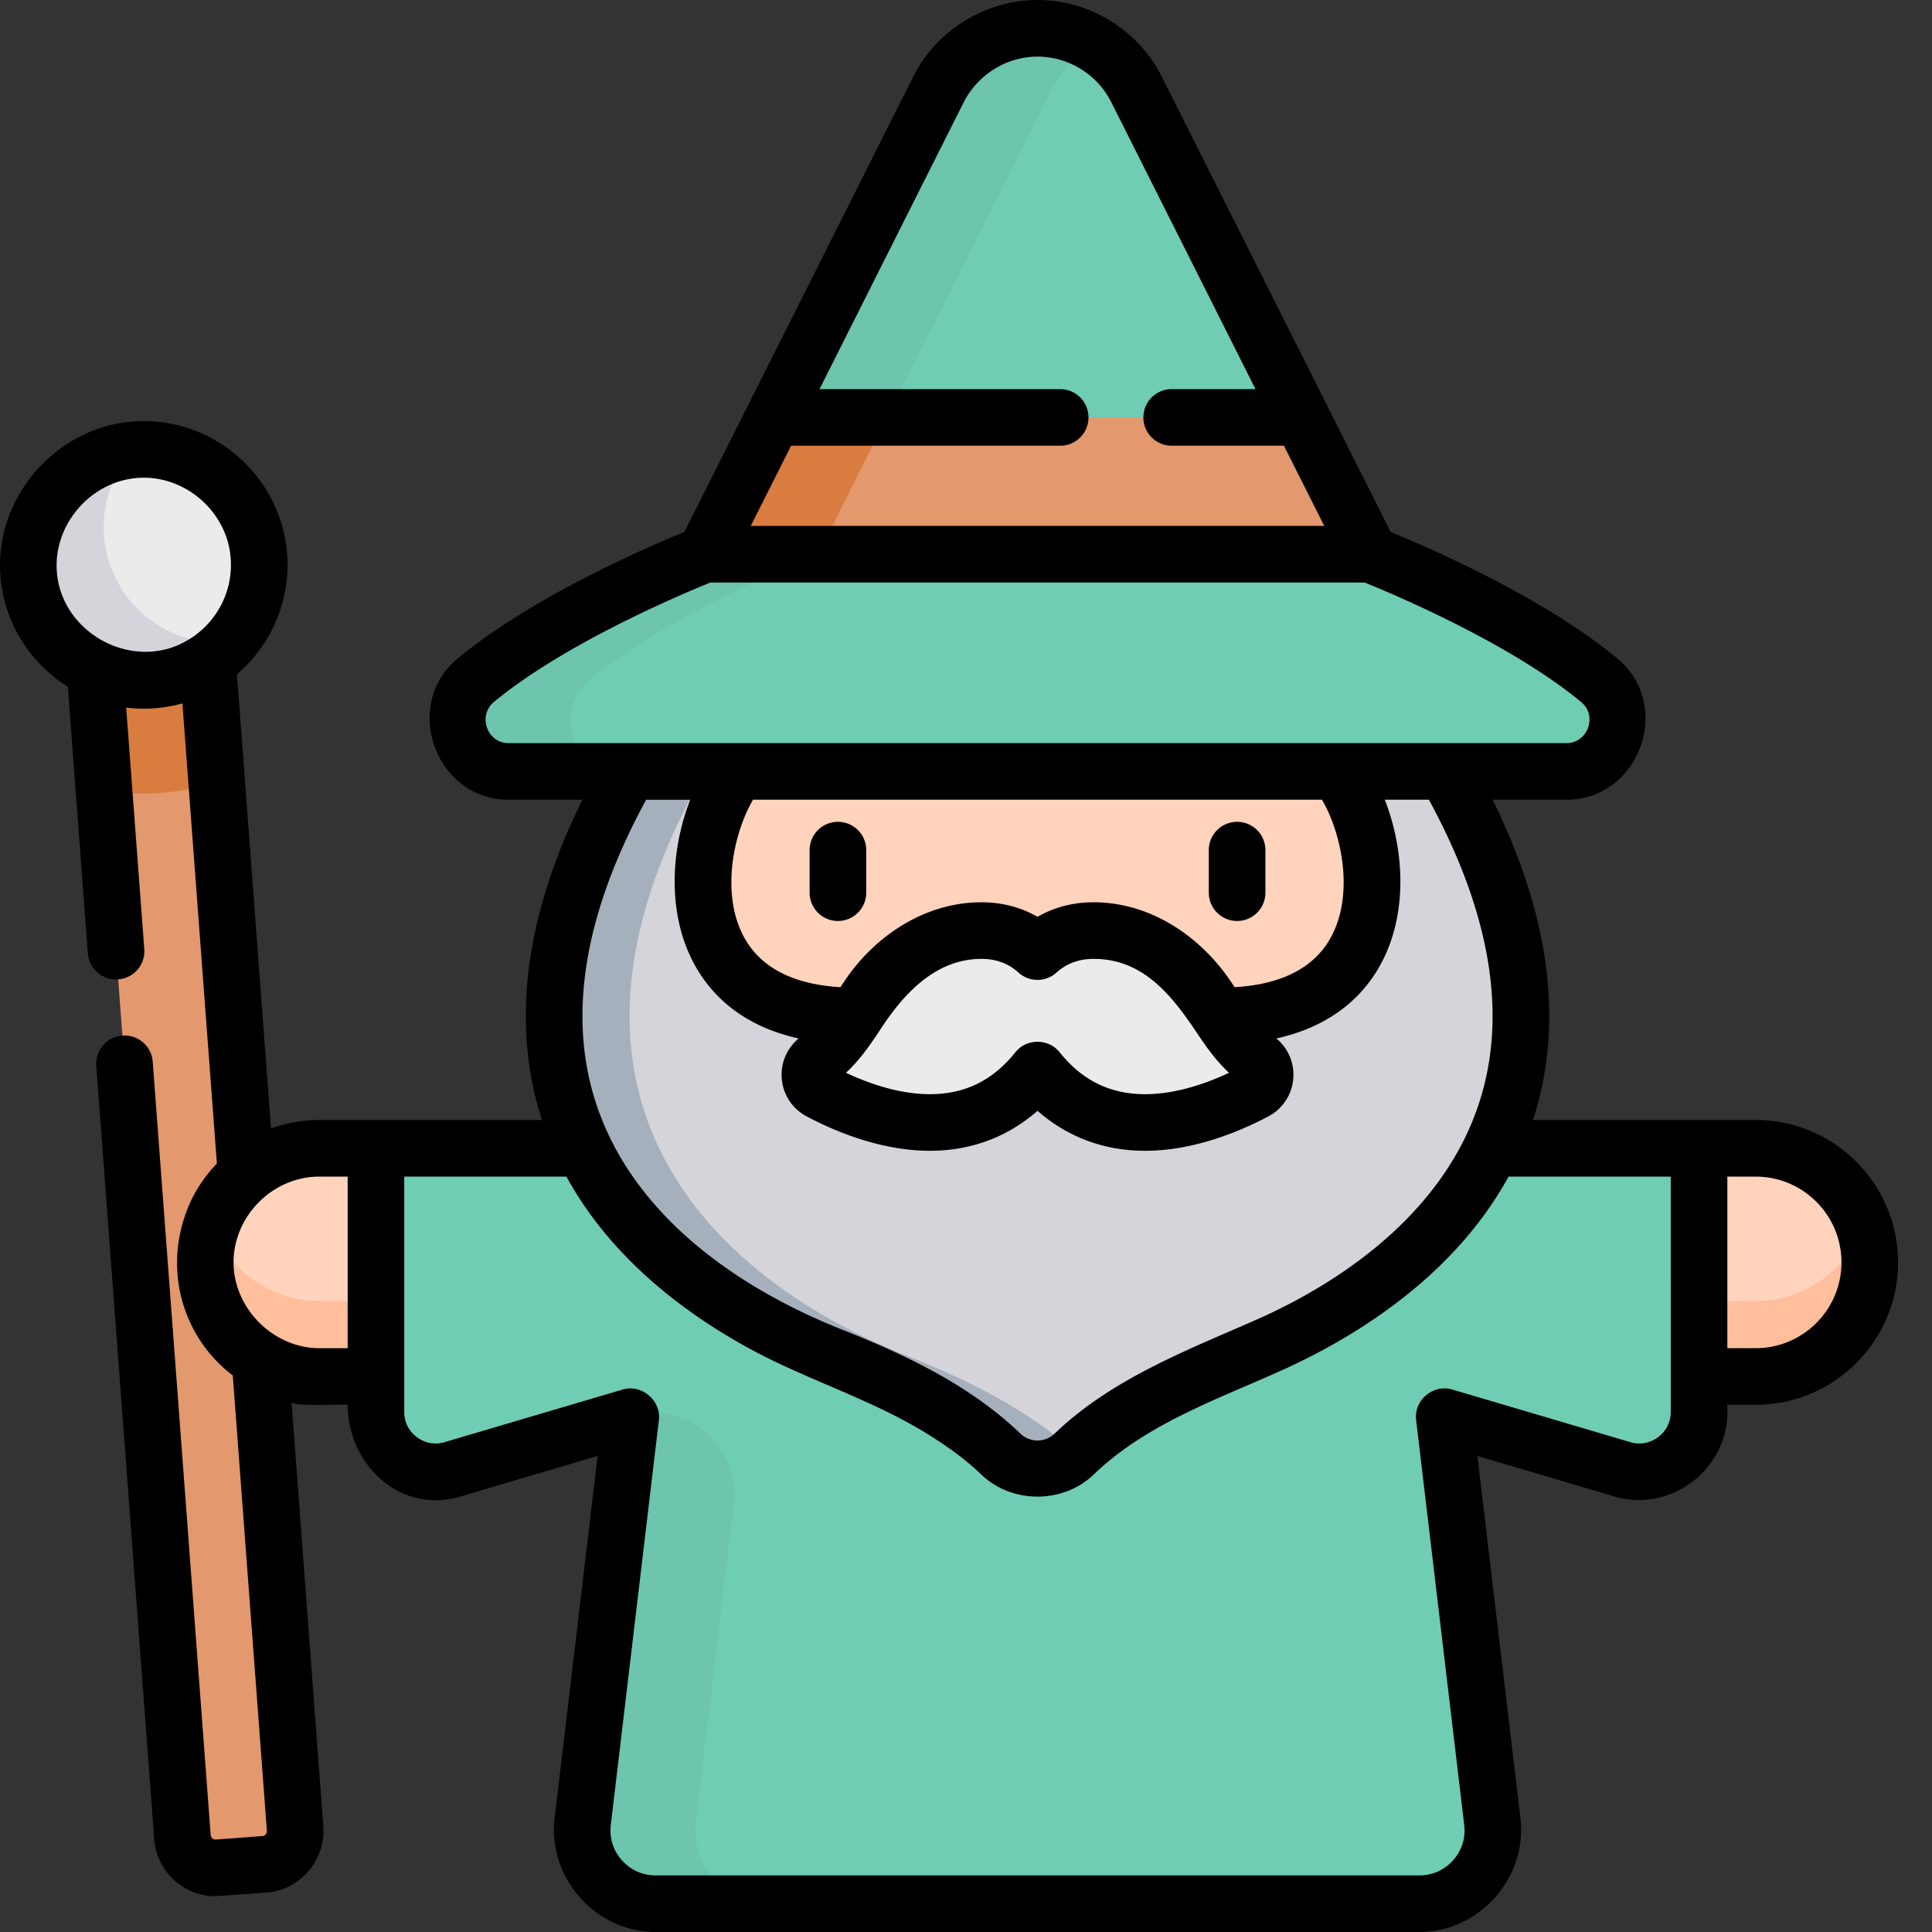 <svg xmlns="http://www.w3.org/2000/svg" width="512" height="512" viewBox="0 0 512 512" xml:space="preserve"><rect x="0" y="0" width="512" height="512" fill="#333333" stroke="none"/><path fill="#e3986d" d="M78.215 484.629 53.03 148.586l-29.855 2.234 25.183 336.043a8.8 8.8 0 0 0 9.434 8.117l12.309-.921a8.797 8.797 0 0 0 8.113-9.43zm0 0" data-original="#e3986d"/><path fill="#ffd3bc" d="M465.281 304.313h-15.008l-15.304 30.234 15.304 30.234h15.008c16.7 0 30.235-13.539 30.235-30.234s-13.536-30.235-30.235-30.235zm0 0" data-original="#ffd3bc"/><path fill="#ffbe9c" d="M465.281 344.781h-15.008l-10.242-20.234-5.062 10 15.304 30.234h15.008c16.7 0 30.235-13.539 30.235-30.234 0-3.508-.602-6.867-1.7-10-4.129 11.781-15.343 20.234-28.535 20.234m0 0" data-original="#ffbe9c"/><path fill="#ffd3bc" d="M84.633 304.313h15.012l15.3 30.234-15.3 30.234H84.633c-16.695 0-30.23-13.539-30.23-30.234s13.535-30.235 30.23-30.235zm0 0" data-original="#ffd3bc"/><path fill="#ffbe9c" d="M99.645 344.781H84.633c-13.192 0-24.403-8.453-28.531-20.234a30.2 30.2 0 0 0-1.704 10c0 16.695 13.54 30.234 30.235 30.234h15.012l15.3-30.234-5.062-10zm0 0" data-original="#ffbe9c"/><path fill="#6fcdb3" d="M99.645 304.313v69.976c0 10.531 10.128 18.102 20.226 15.117l47.3-13.98L154.43 482.75c-1.375 11.574 7.664 21.75 19.316 21.75h202.422c11.652 0 20.691-10.176 19.32-21.75l-12.746-107.324 47.301 13.98c10.102 2.985 20.23-4.586 20.23-15.117v-69.976zm0 0" data-original="#84a3e3"/><path fill="#6cc5ac" d="m184.43 482.75 10.011-84.32c1.809-15.235-12.554-27.356-27.265-23.004L154.43 482.75c-1.375 11.574 7.664 21.75 19.32 21.75h30c-11.656 0-20.695-10.176-19.32-21.75m0 0" data-original="#5c84d9"/><path fill="#d5d4da" d="M166.84 204.434c-49.899 87.16 3.328 135.062 53.894 155.023 23.567 9.305 36.946 18.606 44.512 25.887a13.97 13.97 0 0 0 19.426 0c7.566-7.281 20.945-16.582 44.512-25.887 50.566-19.96 103.793-67.863 53.89-155.023l-108.117-28.778zm0 0" data-original="#d5d4da"/><path fill="#a5b0bc" d="M240.734 359.457c-50.566-19.96-103.793-67.863-53.894-155.023l98.117-26.114-10-2.664-108.117 28.778c-49.899 87.16 3.328 135.062 53.894 155.023 23.567 9.3 36.946 18.605 44.512 25.887a13.974 13.974 0 0 0 19.422 0l.289-.274c-7.617-7.238-20.95-16.425-44.223-25.613m0 0" data-original="#a5b0bc"/><path fill="#ffd3bc" d="M195.617 204.434c-13.472 16.968-18.96 64.8 31.082 64.8h96.52c50.043 0 44.554-47.832 31.078-64.8l-79.34-28.778zm0 0" data-original="#ffd3bc"/><path fill="#d97c40" d="m53.031 148.586-29.855 2.234 4.387 58.555c3.421.61 6.93.938 10.503.938 2.84 0 5.711-.204 8.536-.602a60.6 60.6 0 0 0 10.816-2.574zm0 0" data-original="#d97c40"/><path fill="#ebebeb" d="M68.402 145.41c-2.37-16.734-17.859-28.383-34.593-26.012-16.735 2.372-28.38 17.86-26.012 34.594 2.371 16.735 17.86 28.38 34.594 26.012 16.734-2.371 28.382-17.86 26.011-34.594m0 0" data-original="#ebebeb"/><path fill="#d5d4da" d="M27.8 143.992c-1.32-9.332 1.72-18.273 7.567-24.773q-.774.069-1.554.18c-16.735 2.37-28.383 17.859-26.012 34.593 2.37 16.738 17.86 28.383 34.594 26.016a30.5 30.5 0 0 0 18.445-9.82c-16.133 1.457-30.742-9.977-33.04-26.196m0 0" data-original="#d5d4da"/><path fill="#e3986d" d="m363.113 146.883-88.156 17.965-88.152-17.965 18.222-36.262 69.93-23.617 69.93 23.617zm0 0" data-original="#e3986d"/><path fill="#d97c40" d="m216.805 146.879 18.222-36.258 54.93-18.55-15-5.067-69.93 23.617-18.222 36.258 88.152 17.969 15-3.059zm0 0" data-original="#d97c40"/><path fill="#6fcdb3" d="M415.137 204.434h-280.36c-12.793 0-18.53-15.996-8.683-24.16 22.406-18.575 60.71-33.395 60.71-33.395H363.11s38.305 14.82 60.707 33.394c9.852 8.165 4.118 24.16-8.68 24.16zm0 0" data-original="#84a3e3"/><path fill="#6cc5ac" d="M156.098 180.273c22.402-18.574 60.707-33.394 60.707-33.394h-30s-38.305 14.82-60.707 33.394c-9.852 8.165-4.114 24.16 8.683 24.16h30c-12.797 0-18.535-15.995-8.683-24.16m0 0" data-original="#5c84d9"/><path fill="#6fcdb3" d="M344.887 110.621h-139.86l43.575-86.695A29.37 29.37 0 0 1 259.43 11.94a29.3 29.3 0 0 1 15.527-4.44c11.2 0 21.426 6.367 26.36 16.426zm0 0" data-original="#84a3e3"/><path fill="#6cc5ac" d="M289.43 11.941c.172-.109.351-.203.527-.304a29.3 29.3 0 0 0-15-4.137 29.3 29.3 0 0 0-15.531 4.441 29.37 29.37 0 0 0-10.824 11.985l-43.575 86.695h30l43.575-86.695A29.37 29.37 0 0 1 289.43 11.94zm0 0" data-original="#5c84d9"/><path fill="#ebebeb" d="M274.957 283.535c17.738 22.172 43.871 12.985 57.656 5.703 3.344-1.765 3.582-6.41.485-8.578-7.903-5.527-12.504-17.633-19.028-23.715-10.14-9.453-27.61-15.191-39.113-4.761-11.504-10.43-28.969-4.692-39.11 4.761-6.527 6.082-11.128 18.188-19.027 23.715-3.097 2.168-2.86 6.813.485 8.578 13.78 7.282 39.914 16.469 57.652-5.703m0 0" data-original="#ebebeb"/><path d="M327.844 244.07c4.144 0 7.5-3.355 7.5-7.5v-11.28c0-4.145-3.356-7.5-7.5-7.5a7.5 7.5 0 0 0-7.5 7.5v11.28a7.5 7.5 0 0 0 7.5 7.5m-105.785 0a7.5 7.5 0 0 0 7.5-7.5v-11.28a7.5 7.5 0 0 0-7.5-7.5 7.497 7.497 0 0 0-7.5 7.5v11.28c0 4.145 3.355 7.5 7.5 7.5m0 0" data-original="#000000"/><path d="m17.984 182.012 5.293 70.625a7.5 7.5 0 0 0 8.04 6.918c4.132-.313 7.23-3.91 6.917-8.04l-4.793-63.988c.098.012.196.012.297.028 4.864.578 9.88.164 14.602-1.145l9.137 121.938a37.7 37.7 0 0 0-6.829 9.797c-3.523 7.535-4.644 15.984-2.949 24.156a37.34 37.34 0 0 0 13.989 22.21l9.042 120.677a1.306 1.306 0 0 1-1.199 1.39l-12.304.922a1.31 1.31 0 0 1-1.395-1.2l-15.36-204.948a7.496 7.496 0 0 0-8.038-6.918 7.496 7.496 0 0 0-6.918 8.039l15.359 204.953c.64 8.547 7.8 15.082 16.242 15.082.406 0 13.531-.969 13.535-.969 8.856-.652 15.7-8.629 15.035-17.473l-8.43-112.515c.106 1.351 14.88.453 14.88.73 0 15.602 13.707 29.09 29.855 24.317l36.387-10.754-11.402 96.023C145.097 497.668 157.84 512 173.742 512H376.16c15.906 0 28.64-14.348 26.77-30.133l-11.403-96.023 36.383 10.754c14.676 4.34 29.856-7.047 29.856-22.309v-2.008h7.511c20.805 0 37.73-16.93 37.73-37.734s-16.925-37.735-37.73-37.735h-59.004c8.22-25.324 4.614-53.82-10.714-84.878h19.57c19.406 0 28.402-25.063 13.473-37.434-19.84-16.445-50.747-29.723-60.07-33.527l-60.49-120.348C301.903 8.098 288.914 0 274.953 0c-13.867 0-26.957 8.11-33.058 20.559L181.37 140.973c-9.324 3.804-40.23 17.082-60.066 33.527-14.914 12.36-5.895 37.434 13.468 37.434h19.575c-15.328 31.058-18.934 59.554-10.715 84.878H84.625a37.5 37.5 0 0 0-12.8 2.243L62.8 178.687c9.578-8.195 14.918-20.949 13.023-34.328-2.644-18.68-18.847-32.765-37.691-32.765-22.824 0-40.969 20.836-37.766 43.453 1.621 11.441 8.332 21.152 17.617 26.965zm470.024 152.535c0 12.535-10.195 22.734-22.73 22.734h-7.512v-45.465h7.511c12.536-.003 22.73 10.196 22.73 22.73zm-45.242 39.742c0 5.418-5.403 9.465-10.602 7.926 0 0-47.195-13.95-47.305-13.98-5.07-1.5-10.195 2.843-9.574 8.074l12.746 107.328c.41 3.437-.633 6.758-2.933 9.347-2.301 2.59-5.473 4.016-8.938 4.016H173.738c-3.46 0-6.636-1.426-8.937-4.016s-3.34-5.91-2.934-9.347l12.746-107.325c.617-5.195-4.574-9.554-9.574-8.078l-47.3 13.98c-5.137 1.52-10.606-2.413-10.606-7.921v-62.477h42.972l.07.118c10.805 19.671 28.618 34.574 48.079 45.253 15.195 8.344 31.937 13.34 46.8 22.38 5.321 3.238 10.485 6.855 14.981 11.183 8.137 7.832 21.707 7.813 29.824 0 13.922-13.395 32.543-19.809 49.809-27.594 17.043-7.683 39.773-21.207 54.871-42.89a96 96 0 0 0 5.25-8.454h42.973c.004 0 .004 62.461.004 62.477M255.328 27.227C259.04 19.844 266.656 15 274.953 15c8.277 0 15.98 4.8 19.656 12.297l38.11 75.824h-22.211a7.5 7.5 0 1 0 0 15h29.75l10.683 21.258h-151.98l10.684-21.258h71.312c4.145 0 7.5-3.355 7.5-7.5a7.5 7.5 0 0 0-7.5-7.5h-63.773c0 .004 38.117-75.84 38.144-75.894m-126.266 165.64c-.816-2.277-.363-5.012 1.813-6.82 18.96-15.715 50.652-28.957 57.363-31.664h173.43c6.707 2.707 38.367 15.922 57.36 31.668 4.398 3.644 1.757 10.887-3.9 10.887H134.774c-2.847-.004-4.902-1.81-5.71-4.07zm224.196 54.453c-4.203 8.711-12.965 13.512-26.07 14.297-.336-.508-.676-1.02-1.02-1.523-8.14-12.078-21.39-20.98-36.36-20.98-5.402 0-10.445 1.316-14.855 3.847-4.414-2.531-9.453-3.848-14.86-3.848-14.84 0-28.14 8.766-36.25 20.817-.374.562-.753 1.125-1.124 1.687-13.106-.785-21.867-5.586-26.074-14.297-5.524-11.441-2.079-26.867 2.917-35.386H350.34c4.996 8.52 8.445 23.945 2.918 35.386m-120.309 26.051.047-.074c6.121-9.54 14.691-19.184 27.098-19.184 3.863 0 7.168 1.223 9.82 3.625a7.494 7.494 0 0 0 10.074 0c2.653-2.402 5.957-3.625 9.82-3.625 13.024 0 20.52 9.434 27.106 19.196q.017.03.047.07c2.496 3.777 5.281 7.723 8.738 10.922-6.133 2.879-14.164 5.668-22.242 5.668-9.254 0-16.664-3.637-22.648-11.117-2.957-3.696-8.762-3.692-11.715 0-5.985 7.48-13.395 11.117-22.649 11.117-8.078 0-16.113-2.79-22.246-5.668 3.461-3.2 6.242-7.145 8.75-10.93m-50.031-61.437c-4.973 12.68-6.082 28.863.215 41.91 3.98 8.242 12.082 17.722 28.52 21.36-3.071 2.566-4.75 6.366-4.497 10.401.27 4.375 2.754 8.211 6.637 10.262 7.86 4.153 19.902 9.102 32.656 9.102 10.863 0 20.578-3.633 28.504-10.594 7.926 6.96 17.64 10.594 28.504 10.594 12.75 0 24.797-4.95 32.652-9.102 3.883-2.05 6.368-5.887 6.637-10.262.254-4.035-1.422-7.835-4.492-10.402 16.437-3.637 24.535-13.117 28.516-21.36 6.3-13.046 5.187-29.23.214-41.91h11.684c16.758 30.782 21.066 58.305 12.8 81.868-9.366 26.707-33.964 45.168-59.023 56.16-18.562 8.144-38.125 15.684-52.98 29.98-2.504 2.41-6.52 2.407-9.024 0-13.128-12.625-30.207-20.84-46.976-27.464-27.406-10.832-54.88-29.735-65.027-58.676-8.27-23.563-3.961-51.086 12.8-81.867zm-90.781 99.879v45.468h-7.512c-12.184 0-22.73-10.539-22.73-22.734 0-12.34 10.406-22.735 22.73-22.735zM34.859 126.84c12.418-1.867 24.36 7.25 26.114 19.625 1.39 9.82-3.645 19.097-11.895 23.566l-.113.063c-13.719 7.48-31.567-1.774-33.746-17.153-1.77-12.5 7.48-24.277 19.64-26.101m0 0" data-original="#000000"/></svg>